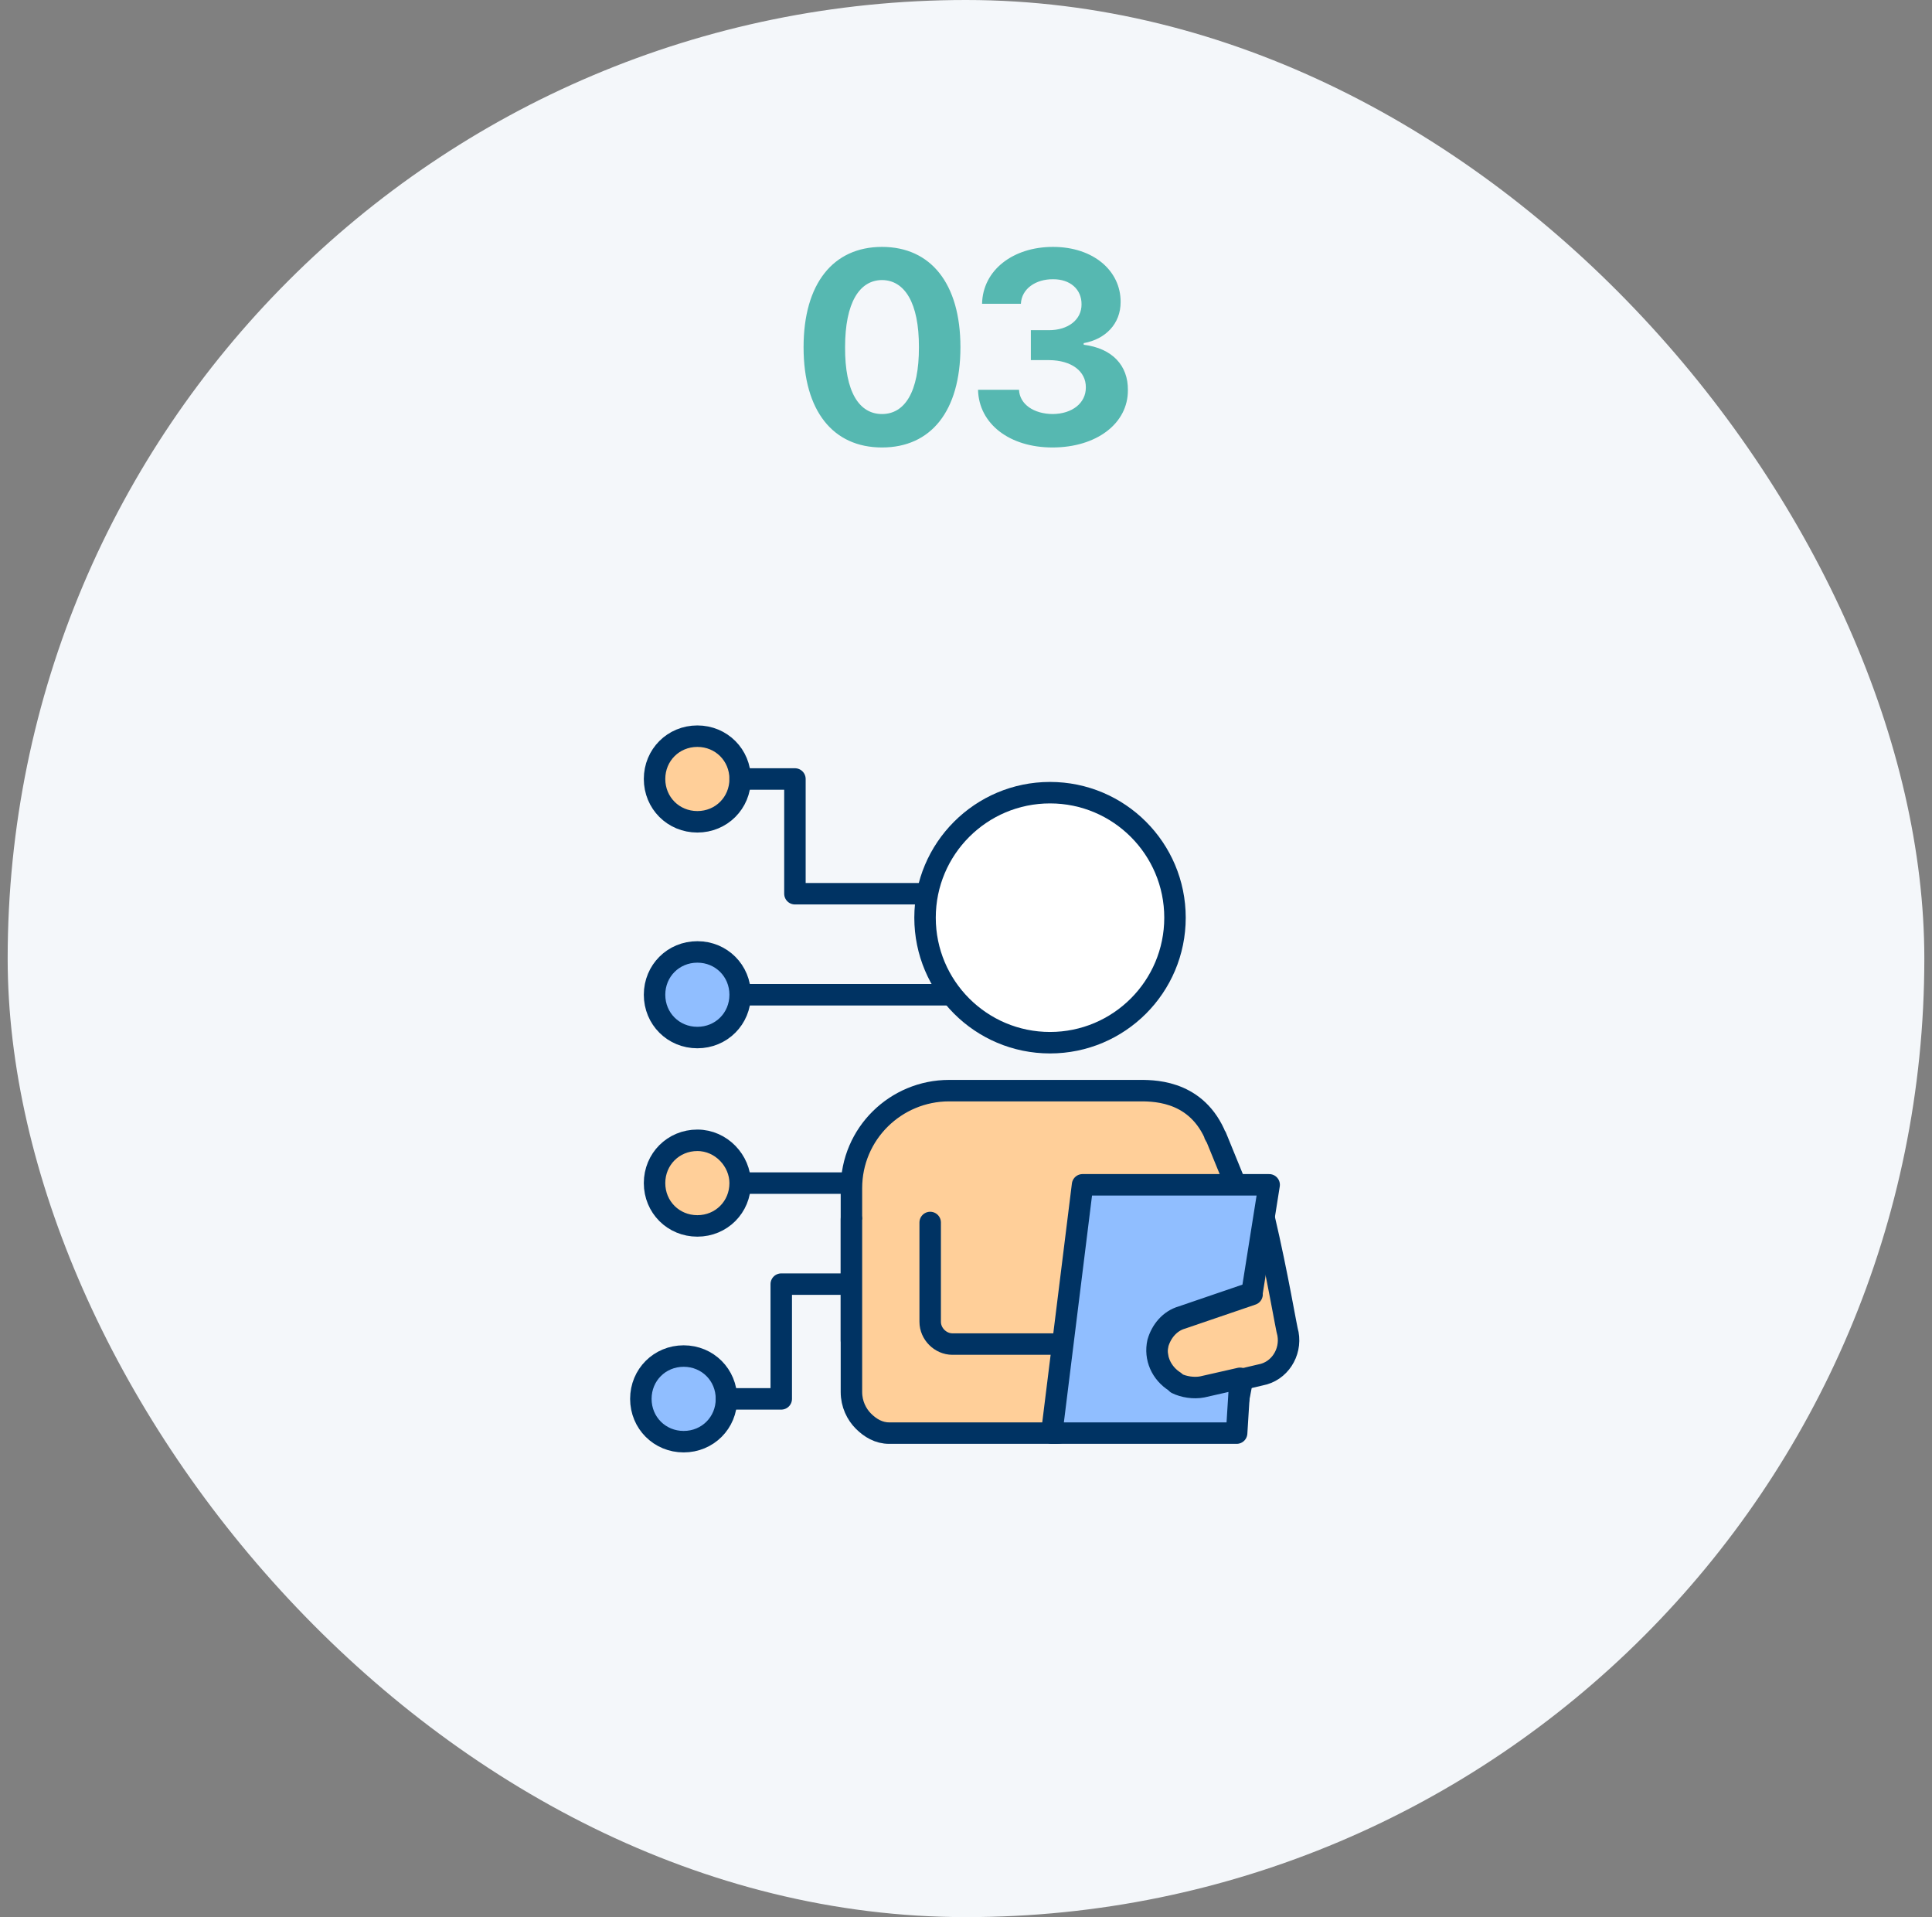 <svg width="126" height="125" viewBox="0 0 126 125" fill="none" xmlns="http://www.w3.org/2000/svg">
<rect x="0" y="0" width="126" height="125" fill="#808080" stroke="none"/>
<rect x="0.5" width="125" height="125" rx="62.5" fill="#F4F7FA"/>
<path d="M57.522 29.176C54.331 29.176 52.407 26.803 52.407 22.637C52.407 18.48 54.349 16.098 57.522 16.098C60.695 16.098 62.637 18.48 62.637 22.637C62.637 26.82 60.704 29.176 57.522 29.176ZM55.114 22.637C55.096 25.572 56.045 26.996 57.522 26.996C58.998 26.996 59.939 25.572 59.93 22.637C59.939 19.727 58.99 18.269 57.522 18.26C56.054 18.269 55.114 19.727 55.114 22.637ZM68.636 29.176C65.841 29.176 63.837 27.638 63.785 25.414H66.457C66.501 26.363 67.423 26.987 68.654 26.996C69.919 26.987 70.825 26.284 70.816 25.256C70.825 24.219 69.902 23.489 68.408 23.48H67.23V21.529H68.408C69.665 21.529 70.543 20.844 70.535 19.842C70.543 18.866 69.796 18.198 68.671 18.207C67.546 18.198 66.624 18.831 66.58 19.807H64.048C64.092 17.618 66.061 16.098 68.671 16.098C71.326 16.098 73.092 17.671 73.084 19.684C73.092 21.107 72.099 22.118 70.675 22.373V22.479C72.547 22.707 73.576 23.841 73.558 25.432C73.576 27.611 71.51 29.176 68.636 29.176Z" fill="#56B8B1"/>
<mask id="mask0_365_1634" style="mask-type:luminance" maskUnits="userSpaceOnUse" x="33" y="41" width="60" height="60">
<path d="M93 41H33V101H93V41Z" fill="white"/>
</mask>
<g mask="url(#mask0_365_1634)">
<path d="M47.378 91.209C47.378 89.646 46.15 88.417 44.587 88.417C43.024 88.417 41.795 89.646 41.795 91.209C41.795 92.772 43.024 94 44.587 94C46.15 94 47.378 92.772 47.378 91.209Z" fill="#90BEFF" stroke="#003363" stroke-width="1.4" stroke-miterlimit="10" stroke-linecap="round" stroke-linejoin="round"/>
<path d="M47.378 91.209H50.951V83.728H55.641" stroke="#003363" stroke-width="1.4" stroke-miterlimit="10" stroke-linecap="round" stroke-linejoin="round"/>
<path d="M48.271 50.791C48.271 52.354 47.043 53.583 45.48 53.583C43.917 53.583 42.688 52.354 42.688 50.791C42.688 49.228 43.917 48 45.48 48C47.043 48 48.271 49.228 48.271 50.791Z" fill="#FFCF99" stroke="#003363" stroke-width="1.4" stroke-miterlimit="10" stroke-linecap="round" stroke-linejoin="round"/>
<path d="M48.27 50.791H51.843V58.272H60.552" stroke="#003363" stroke-width="1.4" stroke-miterlimit="10" stroke-linecap="round" stroke-linejoin="round"/>
<path d="M58.431 77.141H48.27" stroke="#003363" stroke-width="1.4" stroke-miterlimit="10" stroke-linecap="round" stroke-linejoin="round"/>
<path d="M48.271 77.141C48.271 78.704 47.043 79.932 45.48 79.932C43.917 79.932 42.688 78.704 42.688 77.141C42.688 75.578 43.917 74.35 45.48 74.35C47.043 74.35 48.271 75.689 48.271 77.141Z" fill="#FFCF99" stroke="#003363" stroke-width="1.4" stroke-miterlimit="10" stroke-linecap="round" stroke-linejoin="round"/>
<path d="M64.348 64.859H48.27" stroke="#003363" stroke-width="1.4" stroke-miterlimit="10" stroke-linecap="round" stroke-linejoin="round"/>
<path d="M48.271 64.859C48.271 66.422 47.043 67.65 45.48 67.65C43.917 67.65 42.688 66.422 42.688 64.859C42.688 63.296 43.917 62.068 45.48 62.068C47.043 62.068 48.271 63.296 48.271 64.859Z" fill="#90BEFF" stroke="#003363" stroke-width="1.4" stroke-miterlimit="10" stroke-linecap="round" stroke-linejoin="round"/>
<path d="M55.528 87.413V77.476C55.528 73.903 58.431 71.112 61.892 71.112H62.339H74.174C75.067 71.112 77.858 71 79.198 73.903C79.198 74.015 79.309 74.126 79.309 74.126L82.547 82.053L80.761 91.32" fill="#FFCF99"/>
<path d="M55.528 87.413V77.476C55.528 73.903 58.431 71.112 61.892 71.112H62.339H74.174C75.067 71.112 77.858 71 79.198 73.903C79.198 74.015 79.309 74.126 79.309 74.126L82.547 82.053L80.761 91.32" stroke="#003363" stroke-width="1.4" stroke-miterlimit="10" stroke-linecap="round" stroke-linejoin="round"/>
<path d="M60.664 79.709V86.184C60.664 86.966 61.334 87.636 62.115 87.636H68.814C70.042 87.636 71.159 89.534 71.159 90.762C71.159 92.102 70.154 93.442 68.814 93.442H57.984C57.314 93.442 56.756 93.107 56.309 92.66C55.863 92.214 55.528 91.544 55.528 90.762V79.485" fill="#FFCF99"/>
<path d="M60.664 79.709V86.184C60.664 86.966 61.334 87.636 62.115 87.636H68.814C70.042 87.636 71.159 89.534 71.159 90.762C71.159 92.102 70.154 93.442 68.814 93.442H57.984C57.314 93.442 56.756 93.107 56.309 92.66C55.863 92.214 55.528 91.544 55.528 90.762V79.485" stroke="#003363" stroke-width="1.4" stroke-miterlimit="10" stroke-linecap="round" stroke-linejoin="round"/>
<path d="M82.436 79.374C83.329 83.17 83.888 86.631 83.999 86.966C84.223 88.194 83.441 89.422 82.213 89.646L78.417 90.539C77.859 90.651 77.189 90.539 76.742 90.316L76.63 90.204C75.737 89.646 75.291 88.641 75.514 87.636C75.737 86.855 76.296 86.185 77.077 85.961L81.655 84.398" fill="#FFCF99"/>
<path d="M82.436 79.374C83.329 83.17 83.888 86.631 83.999 86.966C84.223 88.194 83.441 89.422 82.213 89.646L78.417 90.539C77.859 90.651 77.189 90.539 76.742 90.316L76.63 90.204C75.737 89.646 75.291 88.641 75.514 87.636C75.737 86.855 76.296 86.185 77.077 85.961L81.655 84.398" stroke="#003363" stroke-width="1.4" stroke-miterlimit="10" stroke-linecap="round" stroke-linejoin="round"/>
<path d="M78.417 90.427C77.858 90.539 77.188 90.427 76.742 90.204L76.63 90.092C75.737 89.534 75.29 88.529 75.514 87.524C75.737 86.743 76.295 86.073 77.077 85.85L81.654 84.286L82.771 77.252H70.601L68.591 93.442H80.65L80.873 89.869L78.417 90.427Z" fill="#90BEFF" stroke="#003363" stroke-width="1.4" stroke-miterlimit="10" stroke-linecap="round" stroke-linejoin="round"/>
<path d="M68.48 67.986C72.981 67.986 76.63 64.336 76.63 59.835C76.63 55.334 72.981 51.684 68.48 51.684C63.978 51.684 60.329 55.334 60.329 59.835C60.329 64.336 63.978 67.986 68.48 67.986Z" fill="white" stroke="#003363" stroke-width="1.4" stroke-miterlimit="10" stroke-linecap="round" stroke-linejoin="round"/>
</g>
</svg>
